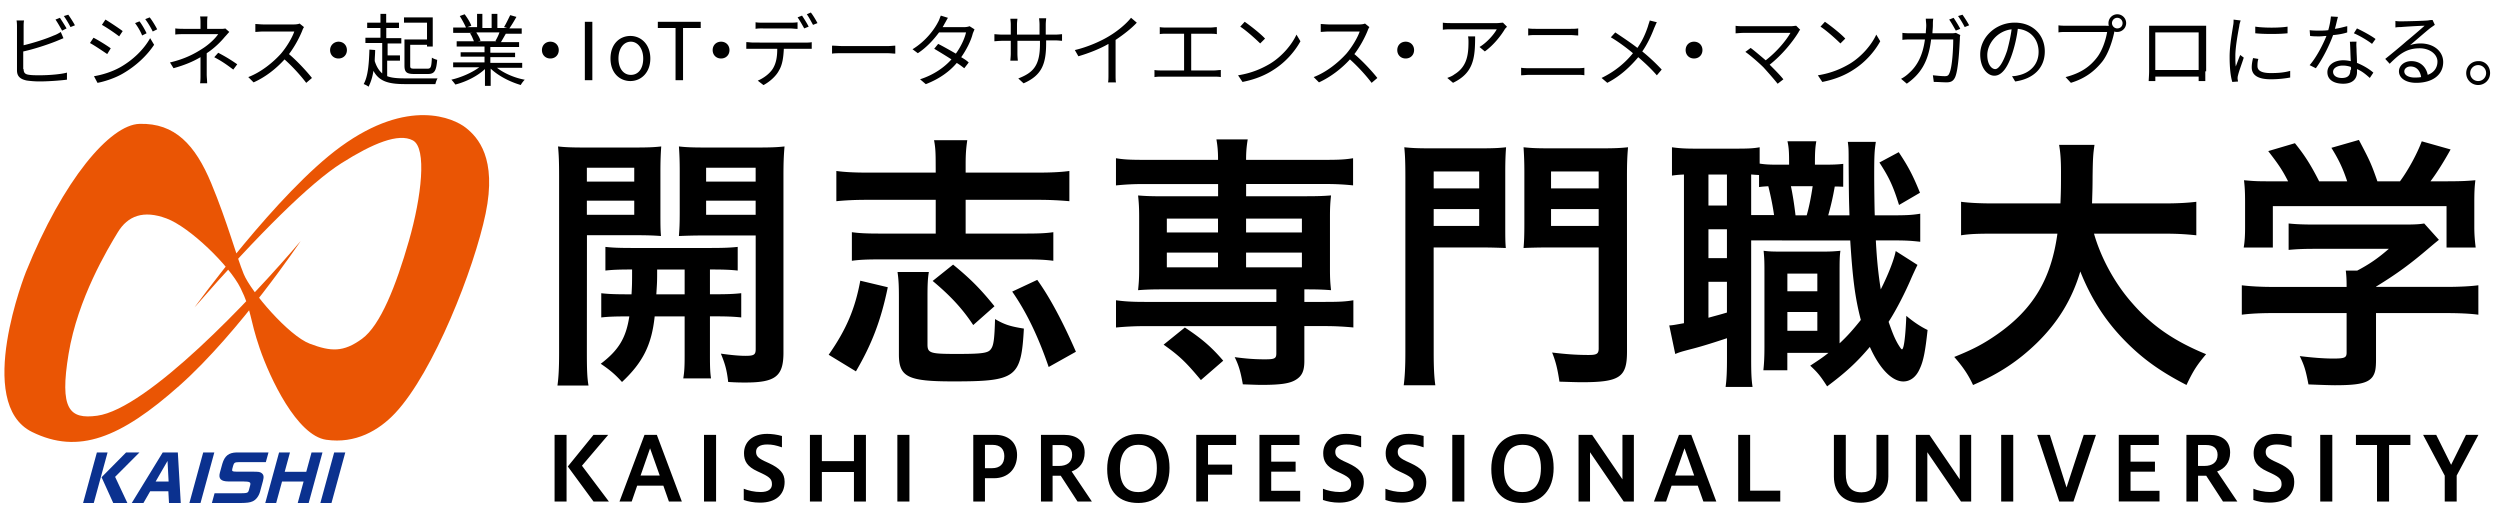 <svg version="1.1" id="logo" xmlns="http://www.w3.org/2000/svg" x="0" y="0" viewBox="0 0 579.9 117.8" xml:space="preserve"><style/><path d="M5.48 16.03c0 .92.41 1.23 1.33 1.33.62.1 1.54.1 2.46.1 1.95 0 4.82-.21 6.26-.62v1.64c-1.64.21-4.41.41-6.36.41-1.13 0-2.15-.1-2.97-.21-1.44-.31-2.26-.92-2.26-2.36V6.29c0-.41 0-1.03-.1-1.54h1.74c-.1.41-.1 1.03-.1 1.54v4.21c2.15-.51 5.13-1.44 6.98-2.26.62-.21 1.13-.51 1.64-.82l.62 1.44-1.74.72c-2.05.82-5.23 1.85-7.59 2.36v4.1h.09zm8.93-8.92c-.41-.72-1.03-1.85-1.54-2.57l1.03-.41c.41.62 1.13 1.74 1.54 2.46l-1.03.52zm1.43-3.7c.51.72 1.23 1.85 1.54 2.46l-1.03.41c-.41-.82-1.03-1.85-1.54-2.56l1.03-.31zm9.85 7.8l-.82 1.33c-.92-.62-2.87-1.95-4-2.56l.82-1.23c1.03.51 3.18 1.84 4 2.46zm2.16 4.41c3.08-1.74 5.54-4.21 6.98-6.77l.92 1.54c-1.64 2.46-4.1 4.82-7.08 6.57-1.85 1.13-4.41 1.95-6.05 2.26l-.82-1.54c1.94-.32 4.2-1.03 6.05-2.06zm.61-8.41l-.82 1.23c-.92-.72-2.87-2.05-4-2.67l.82-1.23c1.03.62 3.18 2.05 4 2.67zm5.54.51l-1.03.51c-.41-1.03-1.03-2.05-1.64-2.87l1.03-.41c.41.51 1.23 1.85 1.64 2.77zm2.46-.92l-1.03.51c-.51-1.03-1.13-2.05-1.74-2.87l1.03-.41c.51.61 1.33 1.95 1.74 2.77zm16.73.61c-.31.31-.72.82-1.03 1.13-.92 1.13-2.46 2.67-4.21 3.8v4.92c0 .62.1 1.44.1 2.05h-1.64c.1-.51.1-1.33.1-2.05v-4c-1.74 1.03-3.69 1.85-6.26 2.56l-.82-1.33c3.49-.82 5.74-2.05 7.49-3.18 1.64-1.03 3.08-2.46 3.69-3.39h-7.69c-.62 0-1.74 0-2.26.1V6.59c.62.1 1.64.1 2.26.1h3.59V5.46c0-.51 0-1.23-.1-1.64h1.74c-.1.41-.1 1.13-.1 1.64V6.7h3.08c.41 0 .82 0 1.13-.1l.93.81zm-2.57 4.83c1.74.92 2.77 1.54 4.41 2.67l-.92 1.23c-1.64-1.23-2.67-1.95-4.41-2.87l.92-1.03zm19.9-5.95c-.1.1-.31.51-.41.82-.62 1.54-1.74 3.69-3.08 5.44 1.95 1.64 4.21 4.1 5.33 5.54l-1.33 1.13c-1.23-1.64-3.18-3.8-5.03-5.44-1.95 2.15-4.41 4.1-7.18 5.33l-1.23-1.23c2.97-1.13 5.74-3.39 7.59-5.44 1.23-1.44 2.56-3.59 3.08-5.13h-7.18c-.62 0-1.64.1-1.85.1V5.57c.31 0 1.33.1 1.85.1h7.08c.62 0 1.13-.1 1.33-.21l1.03.83zm8 3.38c1.13 0 1.95.82 1.95 1.95s-.82 1.95-1.95 1.95-1.95-.82-1.95-1.95.93-1.95 1.95-1.95zm11.29 8c1.03.41 2.46.51 4.1.51h7.59c-.21.31-.41.92-.51 1.33h-6.98c-3.9 0-6.05-.62-7.39-3.08-.21 1.44-.62 2.67-1.13 3.69-.21-.21-.82-.51-1.13-.62 1.03-1.85 1.23-4.82 1.33-8l1.33.1c0 .92-.1 1.74-.1 2.56.41 1.33 1.03 2.26 1.74 2.87V9.98h-3.9V8.75h3.49V6.49h-3.08V5.26h3.08V3.21h1.33v2.05h2.97v1.23H89.6v2.36h3.49v1.23h-3.18v2.77h2.87v1.23h-2.97v3.59zm9.23-12.41h-5.33V4.03h6.67v6.77h-1.33v-.41h-3.9v4.82c0 .62.1.72 1.03.72h2.97c.82 0 .92-.41 1.03-2.56.31.21.82.41 1.23.51-.21 2.56-.62 3.28-2.15 3.28h-3.18c-1.74 0-2.26-.41-2.26-1.95V9.16h5.23v-3.9zm16.11 10.36c1.64 1.33 4.21 2.46 6.57 2.87-.31.31-.72.82-.92 1.23-2.46-.72-5.13-2.05-6.98-3.8v4h-1.33v-3.9c-1.74 1.64-4.41 2.97-6.87 3.59-.21-.31-.62-.82-.92-1.13 2.26-.51 4.82-1.64 6.46-2.87h-6.05v-1.13h7.28v-1.33h-5.54v-1.03h5.54V10.8h-6.46V9.57h4c-.21-.51-.51-1.33-.92-1.85l.62-.1h-4.51V6.39h2.97c-.31-.72-.92-1.85-1.44-2.67l1.13-.41c.62.82 1.33 1.95 1.54 2.67l-.92.31h2.26V3.21h1.23v3.28h2.15V3.21h1.33v3.28h2.26l-.72-.21c.51-.82 1.03-1.95 1.44-2.77l1.44.41c-.51.92-1.13 1.95-1.64 2.67h2.87v1.23h-3.69c-.41.72-.82 1.44-1.13 1.95h4.21v1.13h-6.67v1.33h5.74v1.03h-5.74v1.33h7.39v1.13h-5.95v-.1zm-4.62-8c.41.62.82 1.33.92 1.85l-.62.1h4.31l-.21-.1c.31-.51.72-1.33.92-1.95h-5.33v.1zm17.13 2.05c1.13 0 1.95.82 1.95 1.95s-.82 1.95-1.95 1.95-1.95-.82-1.95-1.95.82-1.95 1.95-1.95zm8-4.62h1.74V18.6h-1.74V5.05zm5.95 8.52c0-3.39 2.15-5.23 4.62-5.23s4.62 1.95 4.62 5.23-2.15 5.23-4.62 5.23-4.62-1.85-4.62-5.23zm7.59 0c0-2.26-1.23-3.9-2.87-3.9s-2.87 1.54-2.87 3.9c0 2.26 1.13 3.8 2.87 3.8s2.87-1.44 2.87-3.8zm7.49-7.08h-4.1V5.05h9.95v1.44h-4.1V18.6h-1.74V6.49zm10.57 3.18c1.13 0 1.95.82 1.95 1.95s-.82 1.95-1.95 1.95-1.95-.82-1.95-1.95.82-1.95 1.95-1.95zm19.59.21c.41 0 1.03 0 1.44-.1v1.54h-6.47c-.1 1.95-.31 3.69-1.13 5.03-.62 1.23-2.05 2.56-3.59 3.39l-1.33-1.03c1.44-.62 2.77-1.64 3.49-2.77.82-1.33 1.03-2.87 1.03-4.62h-7.18V9.77c.51 0 1.03.1 1.64.1 0 .01 12.1.01 12.1.01zM177 6.59c-.62 0-1.23 0-1.74.1V5.16c.51.1 1.13.1 1.64.1h6.36c.51 0 1.23 0 1.74-.1V6.7c-.51 0-1.23-.1-1.74-.1H177zm9.55 0c-.41-.72-1.03-1.85-1.54-2.56l1.03-.41c.41.62 1.13 1.74 1.54 2.56l-1.03.41zm1.53-3.69c.51.62 1.23 1.85 1.54 2.46l-1.03.41c-.41-.72-.92-1.74-1.44-2.46l.93-.41zm5.03 7.69c.51 0 1.54.1 2.56.1h10.05c.92 0 1.54-.1 1.95-.1v1.85c-.41 0-1.13-.1-1.95-.1h-10.16c-1.03 0-1.95 0-2.56.1v-1.85h.11zm32.93-3.79c-.1.31-.31.72-.41 1.03-.41 1.64-1.44 3.69-2.67 5.44.72.41 1.33.82 1.74 1.23l-1.03 1.33c-.41-.31-1.03-.82-1.74-1.23-1.64 1.95-4 3.69-7.18 4.92l-1.33-1.13c3.18-1.03 5.64-2.77 7.28-4.62-1.44-.92-2.97-1.85-4-2.46l.92-1.13c1.03.51 2.67 1.44 4.1 2.26 1.13-1.54 2.05-3.49 2.36-4.92h-6.26c-1.23 1.64-2.87 3.49-4.92 4.82l-1.23-.92c3.18-1.95 5.13-4.72 5.95-6.36.21-.31.41-1.03.62-1.44l1.64.51c-.31.51-.62 1.13-.82 1.44-.1.21-.21.41-.41.72h5.03c.51 0 .92-.1 1.23-.21l1.13.72zm18.67 1.23c.82 0 1.44-.1 1.64-.1v1.54c-.21 0-.82-.1-1.64-.1h-2.05v.62c0 4.92-1.03 7.49-5.23 9.34l-1.23-1.13c3.39-1.33 5.03-2.87 5.03-8v-.73H236v2.97c0 .72.1 1.54.1 1.64h-1.74c0-.21.1-1.03.1-1.64V9.47h-1.95c-.82 0-1.64.1-1.85.1V7.93c.21 0 1.03.1 1.85.1h1.95V5.67c0-.62-.1-1.13-.1-1.33H236c0 .21-.1.72-.1 1.33v2.36h5.23V5.77c0-.72-.1-1.33-.1-1.54h1.64c0 .21-.1.82-.1 1.54v2.26h2.14zm18.98-2.77c-1.23 1.33-3.08 2.77-4.92 4v7.9c0 .72 0 1.64.1 1.95h-1.85c.1-.31.1-1.23.1-1.95v-6.98c-1.95 1.13-4.51 2.15-6.98 2.87l-.82-1.44c3.08-.72 6.26-2.15 8.21-3.39 1.85-1.13 3.8-2.77 4.82-4.1l1.34 1.14zm17.95 11.08c.51 0 1.03-.1 1.54-.1v1.64c-.51-.1-1.13-.1-1.54-.1h-12.21c-.51 0-1.03 0-1.64.1v-1.64c.51.1 1.13.1 1.64.1h5.23V7.82h-4.1c-.31 0-1.13 0-1.54.1V6.29c.51.1 1.23.1 1.54.1h10.16c.51 0 1.13-.1 1.54-.1v1.64c-.41-.1-1.03-.1-1.54-.1h-4.41v8.51h5.33zm12.93-1.54c2.87-1.74 5.13-4.51 6.16-6.77l.92 1.54c-1.23 2.26-3.39 4.82-6.16 6.57-1.85 1.23-4.21 2.26-7.28 2.87l-1.03-1.54c3.28-.52 5.64-1.64 7.39-2.67zm-1.13-5.85l-1.13 1.13c-.92-.92-3.18-2.97-4.62-3.9l1.03-1.13c1.33.93 3.69 2.77 4.72 3.9zm24.21-2.66c-.1.1-.31.51-.41.82-.62 1.54-1.74 3.69-3.08 5.44 1.95 1.64 4.21 4.1 5.33 5.54l-1.33 1.13c-1.23-1.64-3.18-3.8-5.03-5.44-1.95 2.15-4.51 4.1-7.18 5.33l-1.23-1.23c2.97-1.13 5.74-3.39 7.59-5.44 1.23-1.44 2.56-3.59 3.08-5.13h-7.18c-.62 0-1.64.1-1.85.1V5.57c.31 0 1.33.1 1.85.1h7.08c.62 0 1.13-.1 1.33-.21l1.03.83zm8.41 3.38c1.13 0 1.95.82 1.95 1.95s-.82 1.95-1.95 1.95-1.95-.82-1.95-1.95.82-1.95 1.95-1.95zm23.49-3.49c-.1.21-.41.41-.51.62-.72 1.23-2.46 3.59-4.62 5.13l-1.23-1.03c1.74-1.03 3.39-2.97 4-4.1h-10.46c-.72 0-1.33 0-2.05.1V5.26c.62.1 1.44.1 2.05.1h10.57c.31 0 1.03-.1 1.33-.1l.92.92zm-7.38 2.36c0 5.03-.41 8.41-5.13 10.67l-1.33-1.13c.51-.21 1.13-.41 1.64-.82 2.87-1.74 3.28-4.41 3.28-7.49 0-.41 0-.82-.1-1.33h1.64v.1zm10.67 7.18c.62.1 1.23.1 1.95.1h11.08c.51 0 1.13 0 1.64-.1v1.74c-.51-.1-1.23-.1-1.64-.1h-11.08c-.62 0-1.33.1-1.95.1v-1.74zm1.64-9.13c.62.1 1.23.1 1.85.1h7.9c.62 0 1.33 0 1.85-.1v1.64c-.51 0-1.23-.1-1.85-.1h-7.9c-.62 0-1.23 0-1.85.1V6.59zm29.85-1.43c-.21.31-.41.92-.62 1.33-.62 1.64-1.54 3.69-2.77 5.44a43.5 43.5 0 014.51 4.21l-1.13 1.33c-1.33-1.54-2.77-2.87-4.31-4.21-1.74 2.05-4 4.31-7.18 5.95l-1.33-1.13c3.18-1.54 5.54-3.59 7.28-5.74-1.33-1.13-3.39-2.67-5.13-3.69l1.03-1.13c1.54 1.03 3.69 2.46 5.13 3.59 1.23-1.74 1.95-3.49 2.46-5.03.1-.41.31-.92.41-1.33l1.65.41zm8.62 4.51c1.13 0 1.95.82 1.95 1.95s-.82 1.95-1.95 1.95-1.95-.82-1.95-1.95.82-1.95 1.95-1.95zm24.62-2.77c-.21.21-.31.41-.41.62-1.33 2.15-3.69 5.13-6.67 7.49 1.13 1.13 2.46 2.46 3.18 3.39l-1.33 1.03c-.72-.92-2.15-2.56-3.28-3.8-1.13-1.13-3.28-2.97-4.21-3.59l1.23-.92c.72.51 2.15 1.74 3.49 2.87 2.67-2.05 4.82-4.72 5.74-6.36h-10.87c-.72 0-1.54.1-1.85.1V5.98c.51.1 1.23.1 1.85.1h10.98c.51 0 .92-.1 1.23-.1l.92.92zm11.49 7.9c2.87-1.74 5.13-4.51 6.16-6.77l.92 1.54c-1.23 2.26-3.39 4.82-6.16 6.57-1.85 1.23-4.21 2.26-7.28 2.87l-1.03-1.54c3.28-.52 5.64-1.64 7.39-2.67zm-1.03-5.85l-1.13 1.13c-.92-.92-3.18-2.97-4.62-3.9l1.03-1.13c1.34.93 3.69 2.77 4.72 3.9zm24.42-1.23c.51 0 .82 0 1.23-.1l1.03.51c-.1.31-.1.62-.1.92-.1 1.74-.31 7.18-1.13 8.92-.41.82-.92 1.13-1.95 1.13-.92 0-2.05-.1-2.97-.1l-.21-1.54c1.03.1 1.95.21 2.77.21.51 0 .82-.1 1.03-.62.72-1.44.92-5.95.92-7.9h-5.13c-.62 5.33-2.56 8.1-5.64 10.26l-1.33-1.13c.62-.31 1.33-.82 1.85-1.33 1.85-1.64 3.18-4 3.69-7.8h-3.08c-.72 0-1.44 0-2.15.1V7.62c.62.1 1.44.1 2.15.1h3.28c0-.62.1-1.23.1-1.85 0-.41-.1-1.13-.1-1.54h1.74c-.1.41-.1 1.03-.1 1.54 0 .62-.1 1.33-.1 1.85h4.2zm.71-3.59c.41.62 1.13 1.74 1.54 2.56l-1.03.41c-.41-.72-1.03-1.85-1.54-2.56l1.03-.41zm2.06-.72c.51.72 1.23 1.85 1.54 2.46l-1.03.41c-.41-.82-1.03-1.85-1.54-2.56l1.03-.31zm11.49 14.26c.62 0 1.13-.1 1.54-.21 2.36-.51 4.62-2.26 4.62-5.44 0-2.77-1.74-5.03-4.82-5.33-.21 1.74-.62 3.59-1.13 5.23-1.13 3.69-2.56 5.64-4.31 5.64-1.64 0-3.28-1.85-3.28-4.92 0-4 3.59-7.39 8-7.39 4.31 0 6.98 2.97 6.98 6.67 0 3.8-2.56 6.36-6.87 6.98l-.73-1.23zm-1.13-5.95c.41-1.54.82-3.28 1.03-4.92-3.49.41-5.64 3.49-5.64 5.95 0 2.26 1.03 3.28 1.85 3.28.71 0 1.73-1.23 2.76-4.31zm22.98-5.74h.62c-.1-.21-.1-.41-.1-.62 0-1.13.92-2.05 2.05-2.05s2.05.92 2.05 2.05-.92 2.05-2.05 2.05c-.21 0-.51 0-.72-.1v.21c-.41 1.95-1.33 4.92-2.77 6.77-1.74 2.15-3.9 3.9-7.28 4.92l-1.23-1.33c3.59-.92 5.64-2.46 7.18-4.41 1.33-1.64 2.15-4.21 2.46-6.05h-9.44c-.72 0-1.33 0-1.85.1V5.87c.51.1 1.23.1 1.85.1h9.23zm3.79-.62c0-.62-.51-1.23-1.23-1.23s-1.23.62-1.23 1.23.51 1.23 1.23 1.23 1.23-.51 1.23-1.23zm19.19 11.18v2.26H510v-1.03h-10.05v1.03h-1.54c0-.21.1-1.54.1-2.26V5.97h13.23v10.57h-.2zm-11.6-9.02v8.72H510V7.52h-10.06zm19.8-2.77c-.1.31-.31.92-.31 1.23-.31 1.64-.92 4.92-.92 6.98 0 .92 0 1.64.1 2.46.31-.82.72-1.95 1.03-2.67l.82.62c-.41 1.33-1.13 3.18-1.33 4.1-.1.31-.1.62-.1.82l.1.62-1.33.1c-.41-1.33-.62-3.39-.62-5.85 0-2.67.62-5.85.82-7.28.1-.41.1-.92.1-1.33l1.64.2zm4.11 8.92c-.21.62-.21 1.23-.21 1.64 0 .82.51 1.64 3.08 1.64 1.64 0 3.08-.1 4.51-.51v1.54c-1.13.21-2.67.41-4.51.41-3.08 0-4.41-1.03-4.41-2.77 0-.62.1-1.33.31-2.15l1.23.2zm-.72-7.49c1.95.31 5.64.31 7.49 0v1.54c-1.95.21-5.54.21-7.49 0V6.18zm21.33 1.34c-.92.31-2.05.51-3.28.62-.92 2.56-2.56 5.74-4 7.69l-1.44-.72c1.54-1.74 3.08-4.72 3.9-6.77-.51 0-1.03.1-1.64.1-.72 0-1.44 0-2.15-.1l-.1-1.34c.72.1 1.54.1 2.26.1.62 0 1.33 0 2.05-.1.31-1.03.51-2.15.62-3.18l1.64.1c-.21.62-.41 1.74-.72 2.77.92-.1 1.95-.41 2.87-.62l-.01 1.45zm2.16 2.15c-.1.72 0 1.33 0 1.95s.1 1.85.1 2.97c1.54.62 2.87 1.44 3.8 2.26l-.82 1.23c-.82-.72-1.74-1.54-2.97-2.05v.72c0 1.44-.92 2.67-3.18 2.67-2.05 0-3.69-.82-3.69-2.67 0-1.64 1.54-2.77 3.69-2.77.62 0 1.23.1 1.74.21-.1-1.54-.1-3.28-.21-4.51 0-.01 1.54-.01 1.54-.01zm-1.33 5.85a5.7 5.7 0 00-1.85-.31c-1.33 0-2.26.62-2.26 1.44s.72 1.44 2.05 1.44c1.54 0 1.95-.82 1.95-1.74.21-.22.21-.52.11-.83zm4.92-5.34c-1.03-.82-2.97-1.95-4.21-2.46l.72-1.13c1.33.62 3.39 1.74 4.31 2.46l-.82 1.13zm14.57-4.41c-.31.21-.72.51-1.03.72-.92.72-3.39 2.87-4.72 4 .82-.31 1.64-.41 2.46-.41 3.08 0 5.23 1.85 5.23 4.31 0 2.97-2.46 4.82-6.26 4.82-2.46 0-4-1.13-4-2.67 0-1.23 1.13-2.36 2.87-2.36 2.26 0 3.49 1.54 3.8 3.18 1.44-.51 2.26-1.64 2.26-3.08 0-1.74-1.85-3.08-4.1-3.08-2.98 0-4.62 1.23-6.98 3.59l-1.03-1.13c1.54-1.23 3.9-3.18 4.92-4.1 1.03-.82 3.28-2.77 4.21-3.59-.92 0-4.51.21-5.54.31-.41 0-.82 0-1.23.1V4.85c.41.1.92.1 1.33.1.92 0 5.23-.1 6.26-.21.51-.1.82-.1 1.03-.1l.52 1.13zm-3.18 12.11c-.21-1.44-1.03-2.46-2.46-2.46-.82 0-1.44.51-1.44 1.13 0 .92 1.03 1.44 2.46 1.44.51-.01.92-.01 1.44-.11zm16-.93c0 1.54-1.23 2.77-2.77 2.77s-2.77-1.23-2.77-2.77 1.23-2.77 2.77-2.77c1.54-.1 2.77 1.13 2.77 2.77zm-.92 0c0-1.03-.82-1.85-1.85-1.85-1.03 0-1.85.82-1.85 1.85 0 1.03.82 1.85 1.85 1.85 1.03 0 1.85-.82 1.85-1.85zM136.13 81.84c0 3.66.06 5.75.38 7.58h-7.2c.25-1.83.38-3.85.38-7.64V40.92c0-3.22-.06-4.99-.25-6.95 1.7.19 3.28.25 6.31.25H147c3.28 0 4.67-.06 6.38-.25-.13 1.77-.19 3.6-.19 5.75v9.47c0 2.78 0 3.98.13 5.56-1.52-.13-3.47-.19-5.68-.19h-11.49l-.02 27.28zm0-39.72h10.99V38.9h-10.99v3.22zm0 7.7h10.99v-3.28h-10.99v3.28zm10.36 18.44c.13-2.15.13-2.91.13-5.75-2.84 0-4.55.06-6.19.25v-5.49c1.7.19 3.35.25 6.25.25h18c3.03 0 4.67-.06 6.44-.25v5.49c-1.7-.19-3.35-.25-6.44-.25v5.75h.88c3.09 0 4.61-.06 6.38-.25v5.62c-1.83-.19-3.41-.25-6.38-.25h-.88v9.16c0 2.84.06 3.92.25 5.24h-6.44c.25-1.52.32-2.59.32-5.3v-9.09h-6.95c-.69 6.57-2.72 10.67-7.58 15.22-1.52-1.7-2.78-2.78-4.93-4.23 4.17-3.16 5.87-6 6.63-10.99-3.22 0-4.93.06-6.51.25v-5.62c1.7.19 3.28.25 6.38.25h.64zm5.94-5.74c0 2.78 0 2.78-.19 5.75h6.57v-5.75h-6.38zm29.3 19.26c0 5.49-1.83 6.95-8.84 6.95-1.01 0-1.96 0-3.98-.13-.32-2.78-.69-4.1-1.7-6.57 2.27.32 4.23.51 5.68.51 2.02 0 2.4-.25 2.4-1.58V54.62h-12.13c-2.15 0-4.1.06-5.68.13.13-1.77.19-2.78.19-5.56v-9.47c0-2.27-.06-3.92-.19-5.75 1.7.19 3.16.25 6.31.25h11.81c3.09 0 4.67-.06 6.38-.25-.19 2.27-.25 3.79-.25 6.88v40.93zm-17.94-39.66h11.49V38.9h-11.49v3.22zm0 7.7h11.49v-3.28h-11.49v3.28zm28.43 32.47c4.1-5.87 6.13-10.67 7.33-17.18l6.38 1.52c-1.58 7.7-3.73 13.26-7.39 19.51l-6.32-3.85zm24.82-44.21c0-2.59-.06-3.92-.38-5.56h7.71c-.25 1.7-.38 3.09-.38 5.56v1.96h16.8c3.09 0 5.49-.13 7.26-.38v7.01c-2.21-.19-4.48-.32-7.26-.32h-16.8v7.83h13.77c3.03 0 4.74-.06 6.57-.32v6.63c-1.96-.25-3.66-.32-6.63-.32h-33.47c-2.97 0-4.74.06-6.63.32v-6.63c1.83.25 3.54.32 6.63.32h12.82v-7.83H201.2c-3.03 0-5.24.13-7.2.32v-7.01c1.77.25 4.1.38 7.2.38h15.85l-.01-1.96zm-1.58 25.01c-.25 1.45-.32 2.84-.32 5.87v10.93c0 2.02.63 2.21 6.76 2.21 5.94 0 7.33-.19 7.96-1.14.63-.82.82-2.34.95-6.95 2.15 1.26 3.47 1.7 6.69 2.21-.63 11.43-1.77 12.25-16.42 12.25-10.48 0-12.57-1.01-12.57-6.25V68.96c0-2.59-.06-4.04-.32-5.87h7.27zm10.29 12.31c-2.46-3.73-5.24-6.76-9.41-10.23l4.74-3.79c4.17 3.41 6.44 5.75 9.6 9.66l-4.93 4.36zm17.5 9.73c-2.46-7.2-5.24-12.88-8.46-17.49l5.81-2.72c2.91 4.04 5.94 9.73 8.97 16.67l-6.32 3.54zm22.11-42.44c-2.72 0-4.61.13-6.5.32V36.7c1.83.32 3.54.38 6.63.38h17.05c0-2.08-.13-3.28-.38-4.74h7.26c-.25 1.52-.38 2.84-.38 4.74h18.19c3.16 0 4.74-.06 6.63-.38V43c-1.89-.19-3.79-.32-6.5-.32h-18.31v2.84h13.83c2.97 0 4.17-.06 5.87-.19-.19 1.77-.25 2.84-.25 4.99v12.13c0 2.08.06 3.09.25 4.86-1.83-.13-2.97-.19-6.19-.19v2.91h4.74c3.16 0 4.74-.06 6.63-.38v6.31c-2.02-.19-4.23-.32-6.51-.32h-4.86v8.08c0 2.27-.51 3.47-1.96 4.36-1.39.88-3.54 1.2-8.02 1.2-.88 0-2.21-.06-4.29-.13-.51-2.91-.95-4.42-1.89-6.31 2.78.38 4.8.51 7.01.51 2.27 0 2.65-.19 2.65-1.39v-6.31h-30.69c-2.21 0-4.48.13-6.5.32v-6.32c1.83.25 3.54.38 6.63.38h30.57v-2.91h-26.21c-2.84 0-4.1.06-5.87.19.19-1.83.25-2.91.25-4.86V50.33c0-2.02-.06-3.16-.25-4.99 1.7.13 2.84.19 5.87.19h12.69v-2.84h-17.19zm13.2 45.47c-3.47-4.17-4.99-5.62-8.65-8.21l4.93-3.98c4.04 2.65 6.31 4.67 8.9 7.7l-5.18 4.49zm-7.9-37.45v3.22h11.87v-3.22h-11.87zm0 7.89v3.41h11.87V58.6h-11.87zm18.38-4.67h12.95v-3.22h-12.95v3.22zm0 8.08h12.95V58.6h-12.95v3.41zm43.52 19.71c0 3.73.13 5.87.38 7.64h-7.33c.25-1.96.38-4.17.38-7.64V41.11c0-3.28-.06-4.99-.25-6.95 1.83.19 3.22.25 6.31.25h10.99c3.22 0 4.61-.06 6.31-.25-.13 1.7-.19 3.35-.19 5.75v12.06c0 2.91 0 4.17.13 5.56-1.45-.06-3.47-.13-5.62-.13h-11.12l.01 24.32zm0-38.02h10.55v-3.92h-10.55v3.92zm0 8.71h10.55V48.5h-10.55v3.91zm44.84 29.18c0 5.94-1.7 7.07-10.55 7.07-1.14 0-2.59-.06-5.12-.13-.44-2.97-.88-4.74-1.7-6.76 3.1.38 5.62.57 8.46.57 1.89 0 2.34-.25 2.34-1.52V57.4h-11.68c-2.27 0-4.42.06-5.75.13.13-1.39.19-2.91.19-5.56V39.91c0-2.15-.06-3.85-.19-5.75 1.83.19 3.09.25 6.31.25h11.62c3.09 0 4.48-.06 6.31-.25-.19 2.15-.25 3.85-.25 6.88l.01 40.55zM359.78 43.7h11.05v-3.92h-11.05v3.92zm0 8.71h11.05V48.5h-11.05v3.91zm67.77-9.09c-1.39-.06-1.39-.06-1.96-.06a61.84 61.84 0 01-1.52 6.69H429c-.13-4.29-.13-4.29-.19-12.57 0-2.53 0-3.03-.19-4.48h6.5c-.32 2.15-.38 3.16-.38 7.83 0 2.21.06 7.39.13 9.22h3.6c3.73 0 4.99-.06 6.95-.38v6.51c-2.27-.25-3.28-.32-6.95-.32h-3.35c.25 4.86.63 8.15 1.14 11.37 1.64-3.22 3.1-6.88 3.47-8.9l5.05 3.22c-.38.76-.88 1.83-1.39 2.97-1.39 3.28-3.47 7.39-5.31 10.23.88 2.53 1.39 3.79 2.15 5.12.57.95.82 1.26.95 1.26.44 0 .82-2.91 1.01-7.77 1.64 1.39 3.35 2.53 4.93 3.28-.51 4.8-.95 7.2-1.83 9.03-.82 1.89-2.21 2.91-3.79 2.91-2.65 0-5.56-3.03-7.77-8.02-3.09 3.66-5.68 6-9.91 9.16-1.58-2.46-2.21-3.22-3.92-4.8 2.21-1.45 2.97-1.96 4.23-2.97h-9.54v4.04h-5.56c.19-1.77.25-3.35.25-5.43v-16.8c0-2.72 0-3.47-.19-5.49 1.07.13 1.77.19 3.98.19h9.79c1.77 0 2.59-.06 4.04-.19-.19 1.45-.19 2.34-.19 5.56v15.91c1.77-1.64 3.22-3.28 4.93-5.43-1.33-5.11-1.89-9.47-2.46-18.44H406.2v27.41c0 3.22.06 4.8.32 6.57h-6.25c.25-1.83.32-3.73.32-6.63v-4.67c-2.65.88-5.62 1.83-7.83 2.4-2.91.76-3.09.82-4.17 1.26l-1.39-6.63c.69 0 1.58-.19 3.41-.51V40.48c-1.33.06-1.89.13-2.78.25v-6.57c1.33.19 2.78.32 5.24.32h9.79c2.59 0 3.92-.06 5.31-.32v3.79c1.26.19 2.27.25 3.92.25H415v-.38c0-2.53-.06-3.6-.38-5.05h6.69c-.25 1.45-.32 2.59-.32 5.05v.38h2.21c2.21 0 3.16-.06 4.36-.19l-.01 5.31zm-31.26 4.36h4.29v-7.2h-4.29v7.2zm0 12.19h4.29v-6.69h-4.29v6.69zm0 13.83c2.08-.57 2.59-.69 4.29-1.2v-7.14h-4.29v8.34zm15.22-23.81c-.25-1.83-.69-4.1-1.33-6.69-.95.06-1.2.06-2.15.19V40.6c-.88-.06-1.07-.06-1.83-.13v9.41l5.31.01zm3.09 17.68h6.95v-4.1h-6.95v4.1zm0 9.16h6.95v-4.36h-6.95v4.36zm.82-33.54c.38 1.77.76 4.1 1.07 6.76h2.59c.57-1.96 1.01-4.23 1.39-6.76h-5.05zm25.01-7.89c2.27 3.41 3.28 5.37 4.93 9.41l-4.86 2.84c-1.39-4.48-2.34-6.44-4.55-9.85l4.48-2.4zm45.29 18.88c1.58 5.56 4.8 11.56 8.9 16.17 4.55 5.24 9.73 8.78 17.11 11.81-2.08 2.46-2.97 3.79-4.55 7.14-6.63-3.41-10.92-6.63-15.28-11.3-4.04-4.36-7.07-9.28-9.35-15.03-1.89 6.38-5.12 11.75-10.1 16.61-4.23 4.1-8.65 7.07-14.78 9.73-1.07-2.34-2.4-4.29-4.36-6.51 4.42-1.77 6.88-3.09 10.04-5.3 8.27-5.81 12.44-12.76 13.89-23.3h-14.52c-3.92 0-5.75.06-7.83.38v-7.77c1.96.25 4.17.38 7.83.38h15.22c.13-3.09.13-4.1.13-7.39 0-2.59-.13-4.48-.44-6.19h8.21c-.32 2.21-.38 3.09-.44 7.33 0 2.53-.06 3.98-.13 6.25h16.42c3.47 0 5.68-.13 7.77-.38v7.77c-2.4-.25-4.36-.38-7.7-.38h-16.04zm41.81 18.44c-3.22 0-5.62.13-7.52.38v-6.82c2.08.25 4.55.38 7.45.38h16.86v-.44c0-1.2-.06-2.34-.19-3.35h2.65c2.65-1.39 4.74-2.78 7.33-5.05h-17.05c-2.53 0-4.23.06-6.19.25v-6.13c1.83.19 3.6.25 6.25.25h20.46c2.46 0 3.6-.06 4.74-.25l3.41 3.79c-1.01.82-1.01.82-2.21 1.83-4.36 3.73-7.52 6.06-12.38 9.03v.06h16.1c3.09 0 5.81-.13 7.64-.38V73c-1.77-.25-4.42-.38-7.7-.38h-16.04v10.8c0 2.15-.19 3.03-.76 3.92-1.07 1.52-3.22 2.02-8.78 2.02-.82 0-2.84-.06-6.13-.19-.63-3.28-.95-4.36-2.02-6.57 3.03.38 5.75.57 7.71.57 2.72 0 3.16-.19 3.16-1.39v-9.16h-16.79zm3.22-30.56c-1.39-2.72-2.27-3.98-4.61-7.01l6.19-1.83c2.15 2.65 3.6 4.86 5.62 8.84h6.5c-.95-2.91-1.96-5.05-3.66-7.77l6.38-1.83c2.53 4.8 2.91 5.62 4.29 9.6h5.24c1.83-2.46 3.98-6.38 5.05-9.28l6.69 1.89c-1.45 2.65-3.22 5.49-4.67 7.39h2.78c4.23 0 5.37-.06 7.64-.25-.19 1.52-.25 2.84-.25 5.12v5.75c0 1.7.13 3.22.32 4.74h-6.76v-9.6h-40.29v9.6h-6.76c.25-1.45.32-2.84.32-4.74v-5.75c0-2.21-.06-3.47-.25-5.12 2.84.25 3.16.25 7.33.25h2.9z"/><path d="M6.01 63.09c8.65-21.42 19.52-34.18 26.37-34.36 8.18-.22 12.91 4.85 16.63 13.81s5.85 16.94 7.52 21.02c1.67 4.08 10.42 14.31 15.34 16.17s7.78 2 12.09-1.13 7.94-12.46 10.88-22.7c2.94-10.24 4.24-21.56.93-23.33-3.31-1.78-9.26.67-16.53 5.26-7.16 4.52-19.2 16.33-34.12 33.48 0 0 19.24-26.65 33.92-37.3 15.75-11.43 26.21-6.59 29.02-4.37 2.81 2.22 7.24 7.06 4.59 19.87-2.65 12.81-12.1 36.85-20.98 46.31-3.8 4.05-9.22 7.16-16 6.19-6.78-.97-13.05-14.26-15.44-21.24-2.39-6.98-1.85-8.75-4.45-13.98-2.61-5.23-11.75-14.09-17.14-16.11s-9.01-.6-11.32 3.2c-2.31 3.8-9.28 15.31-11.41 28.19-2.13 12.87.16 15.24 6.63 14.36 11.63-1.57 35.69-26.95 47.2-40.52 0 0-14.2 21.15-28.04 33.47S18.14 105.46 7.44 100.2C-6.1 93.54 6.01 63.09 6.01 63.09z" fill="#ea5504"/><path d="M24.95 104.96l-3.2 11.72h-2.48l3.2-11.72h2.48zm7.39 0l-5.64 5.65 2.85 6.07h-3.28l-2.71-5.98 5.68-5.74h3.1zm5.4 0h3.51l.68 11.72H39.2l-.15-2.73h-4.21l-1.57 2.73h-2.71l7.18-11.72zm1.37 6.74l-.25-4.78-2.76 4.78h3.01zm10.6-6.74l-3.2 11.72h-2.58l3.2-11.72h2.58zm11.95 2.24h-6.3c-.89.01-1.08.14-1.28.83l-.2.74c-.13.54.01.63 1.1.64h3.64c1.4.01 1.64.04 2.04.31.51.39.6.84.34 1.83l-.69 2.54c-.29 1.03-.95 1.87-1.71 2.2-.66.29-1.31.37-2.88.39h-6.57l.62-2.26h6.02c1.56-.01 1.75-.09 1.93-.7l.31-1.14c.19-.74-.07-.88-1.62-.9H53c-1.75-.01-2.37-.63-2-2.03l.57-2.07c.55-1.84 1.48-2.58 3.3-2.63h7.41l-.62 2.25zm5.6-2.24l-1.22 4.48h5l1.22-4.48h2.54l-3.2 11.72h-2.54l1.36-4.98h-5l-1.36 4.98h-2.53l3.2-11.72h2.53zm12.83 0l-3.2 11.72h-2.58l3.2-11.72h2.58z" fill="#0b318f"/><path d="M128.64 116.33v-15.46h2.78v15.46h-2.78zm9.03 0l-5.96-8.12 5.96-7.34h3.41l-6.09 7.16 6.25 8.31c0-.01-3.57-.01-3.57-.01zm6.03 0l5.8-15.46h2.86l5.8 15.46h-3l-1.29-3.68h-6.07l-1.27 3.68h-2.83zm4.89-6.03h4.44l-2.24-6.31-2.2 6.31zm14.71 6.03v-15.46h2.8v15.46h-2.8zm9.22-2.96c1.05.43 2.49.76 3.93.76 1.85 0 2.61-.76 2.61-1.77 0-1.07-.33-1.6-2.28-2.53l-1.05-.49c-2.43-1.11-3.15-2.39-3.15-4.22 0-2.55 1.91-4.48 5.37-4.48 1.01 0 2.3.16 3.43.49v2.63c-1.4-.47-2.24-.66-3.43-.66-1.65 0-2.57.6-2.57 1.67 0 .88.31 1.4 1.89 2.16l1.11.51c2.49 1.17 3.62 2.3 3.62 4.32 0 2.96-2.02 4.83-5.72 4.83-1.46 0-2.78-.27-3.76-.62v-2.6zm15.35 2.96v-15.46h2.77v6.09h7.44v-6.09h2.78v15.46h-2.78v-6.85h-7.44v6.85h-2.77zm20.28 0v-15.46h2.8v15.46h-2.8zm17.61 0v-15.46h5.12c2.98 0 5.04 1.69 5.04 4.67 0 3.15-2.02 5.39-5.37 5.39h-2.08v5.41c0-.01-2.71-.01-2.71-.01zm2.71-13.14v5.41h1.65c1.77 0 2.84-.93 2.84-2.8 0-1.62-.93-2.61-2.72-2.61h-1.77zm12.99 13.14v-15.46h5.35c2.98 0 4.79 1.42 4.79 4.11 0 2.34-1.27 3.74-3.02 4.38l4.69 6.97h-3.33l-3.89-5.98h-1.89v5.98h-2.7zm2.69-13.1v4.85h1.5c1.79 0 3.04-.82 3.04-2.57 0-1.54-1.01-2.28-2.61-2.28h-1.93zm12.67 5.55c0-5.1 2.92-8.1 7.24-8.1 4.36 0 7.22 2.41 7.22 7.87 0 5.1-2.86 8.12-7.22 8.12-4.32.01-7.24-2.42-7.24-7.89zm11.52-.2c0-4.3-2.1-5.41-4.28-5.41-2.16 0-4.28 1.29-4.28 5.59 0 4.28 2.12 5.39 4.28 5.39 2.18 0 4.28-1.29 4.28-5.57zm9.14 7.75v-15.46h9.25v2.36h-6.52v4.54h5.59v2.34h-5.59v6.21c0 .01-2.73.01-2.73.01zm14.66 0v-15.46h9.29v2.36h-6.56v3.86h5.66v2.32h-5.66v4.44h6.72v2.47h-9.45zm14.73-2.96c1.05.43 2.49.76 3.93.76 1.85 0 2.61-.76 2.61-1.77 0-1.07-.33-1.6-2.28-2.53l-1.05-.49c-2.43-1.11-3.15-2.39-3.15-4.22 0-2.55 1.91-4.48 5.37-4.48 1.01 0 2.3.16 3.43.49v2.63c-1.4-.47-2.24-.66-3.43-.66-1.64 0-2.57.6-2.57 1.67 0 .88.31 1.4 1.89 2.16l1.11.51c2.49 1.17 3.62 2.3 3.62 4.32 0 2.96-2.01 4.83-5.72 4.83-1.46 0-2.78-.27-3.76-.62v-2.6zm14.49 0c1.05.43 2.49.76 3.93.76 1.85 0 2.61-.76 2.61-1.77 0-1.07-.33-1.6-2.28-2.53l-1.05-.49c-2.43-1.11-3.15-2.39-3.15-4.22 0-2.55 1.91-4.48 5.37-4.48 1.01 0 2.3.16 3.43.49v2.63c-1.4-.47-2.24-.66-3.43-.66-1.64 0-2.57.6-2.57 1.67 0 .88.31 1.4 1.89 2.16l1.11.51c2.49 1.17 3.62 2.3 3.62 4.32 0 2.96-2.01 4.83-5.72 4.83-1.46 0-2.78-.27-3.76-.62v-2.6zm15.51 2.96v-15.46h2.8v15.46h-2.8zm9.05-7.55c0-5.1 2.92-8.1 7.24-8.1 4.36 0 7.22 2.41 7.22 7.87 0 5.1-2.86 8.12-7.22 8.12-4.32.01-7.24-2.42-7.24-7.89zm11.51-.2c0-4.3-2.1-5.41-4.28-5.41-2.16 0-4.28 1.29-4.28 5.59 0 4.28 2.12 5.39 4.28 5.39 2.19 0 4.28-1.29 4.28-5.57zm8.73 7.75v-15.46h3.15l7.03 10.32v-10.32h2.65v15.46h-2.36l-7.81-11.43v11.43h-2.66zm17.49 0l5.8-15.46h2.86l5.8 15.46h-3l-1.3-3.68h-6.07l-1.27 3.68h-2.82zm4.89-6.03h4.44l-2.24-6.31-2.2 6.31zm14.65 6.03v-15.46h2.77v12.95h6.99v2.51h-9.76zm32.07-15.46h2.76v9.68c0 4.03-2.98 6.07-6.42 6.07-3.72 0-6.21-2.06-6.21-6.07v-9.68h2.76v9.05c0 2.63 1.01 4.28 3.66 4.28 2.26 0 3.45-1.36 3.45-4.28v-9.05zm9.14 15.46v-15.46h3.15l7.03 10.32v-10.32h2.65v15.46h-2.36l-7.81-11.43v11.43h-2.66zm19.79 0v-15.46h2.8v15.46h-2.8zm13.47 0l-5.12-15.46h2.94l3.87 12.21 3.99-12.21h2.84l-5.22 15.46h-3.3zm13.81 0v-15.46h9.29v2.36h-6.56v3.86h5.66v2.32h-5.66v4.44h6.72v2.47h-9.45zm15.69 0v-15.46h5.35c2.98 0 4.79 1.42 4.79 4.11 0 2.34-1.28 3.74-3.02 4.38l4.69 6.97h-3.33l-3.89-5.98h-1.89v5.98h-2.7zm2.69-13.1v4.85h1.5c1.79 0 3.04-.82 3.04-2.57 0-1.54-1.01-2.28-2.61-2.28h-1.93zm12.84 10.14c1.05.43 2.49.76 3.93.76 1.85 0 2.61-.76 2.61-1.77 0-1.07-.33-1.6-2.28-2.53l-1.05-.49c-2.43-1.11-3.15-2.39-3.15-4.22 0-2.55 1.91-4.48 5.37-4.48 1.01 0 2.3.16 3.43.49v2.63c-1.4-.47-2.24-.66-3.43-.66-1.64 0-2.57.6-2.57 1.67 0 .88.31 1.4 1.89 2.16l1.11.51c2.49 1.17 3.62 2.3 3.62 4.32 0 2.96-2.01 4.83-5.72 4.83-1.46 0-2.78-.27-3.76-.62v-2.6zm15.51 2.96v-15.46h2.8v15.46h-2.8zm13.17 0v-13.1h-4.89v-2.36h12.63v2.36h-4.94v13.1h-2.8zm15.71 0v-6l-5.02-9.46h3.04l3.46 6.95 3.45-6.95h2.88l-5.04 9.44v6.03c.01-.01-2.77-.01-2.77-.01z"/></svg>